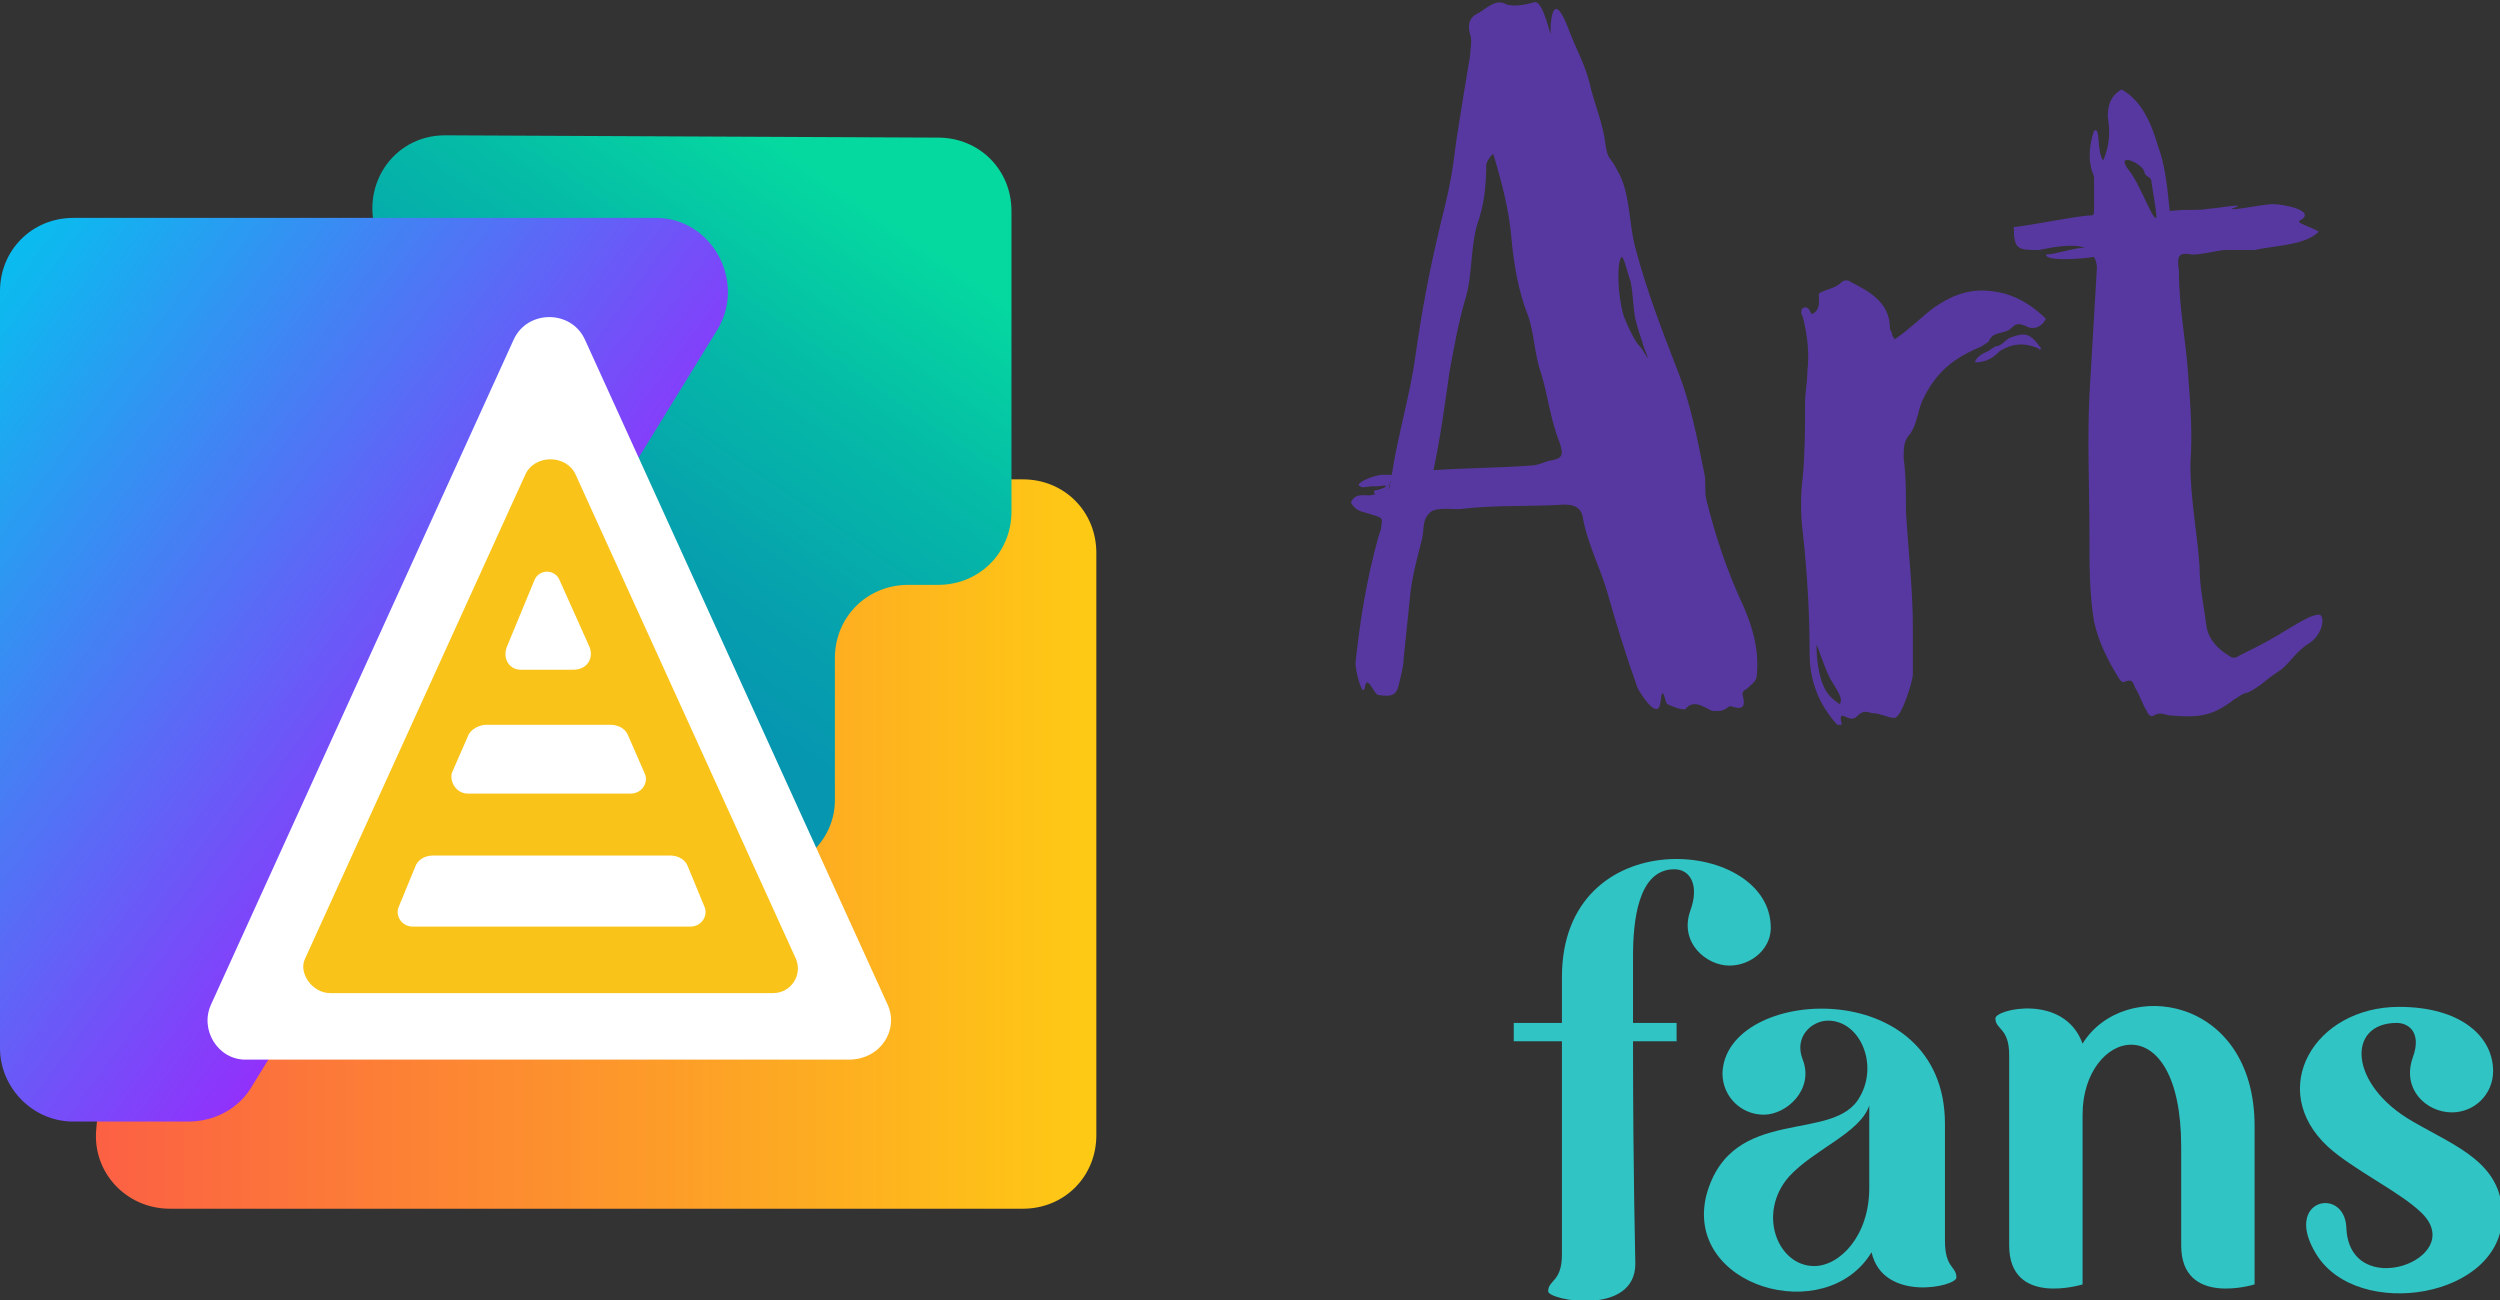 <?xml version="1.0" encoding="utf-8"?>
<!-- Generator: Adobe Illustrator 24.0.1, SVG Export Plug-In . SVG Version: 6.00 Build 0)  -->
<svg version="1.1" id="Layer_1" xmlns="http://www.w3.org/2000/svg" xmlns:xlink="http://www.w3.org/1999/xlink" x="0px" y="0px"
	 viewBox="0 0 109 56.7" style="enable-background:new 0 0 109 56.7;" xml:space="preserve">
<rect x="0" y="0" width="109" height="56.7" fill="#333333" stroke="none"/>
<style type="text/css">
	.st0{fill:#5738A0;}
	.st1{fill:#30C4C4;}
	.st2{fill:url(#SVGID_1_);}
	.st3{fill:url(#SVGID_2_);}
	.st4{fill:url(#SVGID_3_);}
	.st5{fill:#FFFFFF;}
	.st6{fill:#F9C319;}
</style>
<g>
	<path class="st0" d="M66.9,0.1c0.3-0.1,0.6,1,0.7,1.4c0-1,0.2-1.8,0.8-0.2c0.3,0.8,0.7,1.5,0.9,2.3c0.2,0.9,0.6,1.8,0.7,2.7
		c0.1,0.7,0.2,0.5,0.5,1.1c0.6,1,0.5,2.3,0.8,3.4c0.5,1.9,1.2,3.7,1.9,5.5c0.5,1.3,0.8,2.8,1.1,4.3c0.1,0.4,0,0.8,0.1,1.2
		c0.4,1.6,0.9,3.1,1.6,4.6c0.4,0.9,0.7,1.9,0.6,3c0,0.3-0.2,0.4-0.4,0.6c-0.1,0.1-0.3,0.1-0.2,0.4c0.2,0.8-0.6,0.3-0.6,0.4
		c-0.3,0.2-0.3,0.2-0.7,0.2c-0.2,0-0.8-0.6-1.2-0.1c-0.1,0.1-0.6-0.1-0.8-0.2c-0.1,0-0.2-1-0.3-0.1c-0.1,0.9-0.9-0.4-1-0.6
		c-0.5-1.4-0.9-2.7-1.3-4.1c-0.3-1.1-0.9-2.2-1.1-3.4c-0.1-0.4-0.4-0.5-0.8-0.5c-1.6,0.1-2.9,0-4.6,0.2c-0.4,0-1.1-0.1-1.3,0.2
		c-0.3,0.3-0.2,0.7-0.3,1.1c-0.2,0.8-0.4,1.5-0.5,2.3l-0.3,2.9c0,0.3-0.1,0.7-0.2,1.1c-0.1,0.5-0.3,0.6-0.9,0.5
		c-0.2,0-0.5-1-0.6-0.3c-0.1,0.4-0.4-0.7-0.4-1.1c0.2-1.9,0.5-3.7,1-5.5l0.1-0.3c0.1-0.6,0.1-0.5-0.5-0.7c-0.3-0.1-0.6-0.1-0.8-0.5
		c0.2-0.4,0.5-0.3,0.8-0.3c1-0.2,0.8,0,1-1c0.2-1.4,0.8-3.5,1-5c0.3-2.1,0.6-3.7,1.1-5.8c0.4-1.6,0.5-2.1,0.7-3.7
		c0.2-1.3,0.4-2.5,0.6-3.7c0-0.3,0.1-0.6,0-0.9c-0.1-0.3-0.1-0.7,0.3-0.9s0.8-0.7,1.3-0.4C66.1,0.3,66.5,0.2,66.9,0.1z M64.8,7.2
		c0,0.9-0.1,1.8-0.4,2.6c-0.3,1.1-0.2,2.2-0.5,3.2c-0.3,1-0.5,2.1-0.7,3.2c-0.2,1.4-0.4,2.9-0.7,4.3c1.4-0.1,2.9-0.1,4.2-0.2
		c0.3,0,0.5-0.1,0.8-0.2c0.6-0.1,0.7-0.2,0.5-0.8c-0.4-1-0.5-2-0.8-3c-0.3-0.8-0.3-1.8-0.6-2.6c-0.4-1-0.6-2.2-0.7-3.3
		c-0.1-1.2-0.4-2.4-0.8-3.7C64.9,6.9,64.8,7.1,64.8,7.2z M71.8,15.6c0.1,0-0.1-0.3-0.2-0.7c-0.1-0.3-0.2-0.6-0.3-1
		c-0.1-0.5-0.1-1.1-0.2-1.6c-0.2-0.6-0.3-1.1-0.4-1.1c-0.2,0.2-0.2,1.6,0.1,2.6c0.2,0.5,0.4,0.9,0.6,1.2c0.1,0.1,0.2,0.2,0.3,0.4
		C71.8,15.5,71.8,15.6,71.8,15.6z"/>
	<path class="st0" d="M89,15.2c0,0-0.1,0.1-0.1,0c-0.7-0.3-1.2-0.2-1.7,0.1c-0.3,0.3-0.6,0.5-1.1,0.5c0.1-0.3,0.4-0.4,0.6-0.5
		l0.3-0.2c0.3,0,0.4-0.3,0.7-0.4C88.3,14.5,88.5,14.5,89,15.2z"/>
	<path class="st0" d="M60.3,20.7c0.1,0,0.3,0,0.5,0c0.4-0.2,0.9-0.2,1.3-0.1c-0.4,0.3-0.7,0.1-1,0.2l-0.4,0.1
		c-0.1,0-0.2,0.6-0.2,0.7c-0.1,0.1-0.6,0.1-0.6-0.2c0.5-0.1,0.8-0.3,0.2-0.2c-0.1,0-0.1,0-0.2,0c-0.3,0-0.5,0.1-0.6,0
		C59,21.1,59.9,20.7,60.3,20.7z"/>
	<path class="st0" d="M94.1,6.4c0.3,0.8,0.4,1.8,0.5,2.8c0.9-0.1,1.2,0,1.7-0.1c0.3,0,1.9-0.3,1,0c0,0.1,1.4-0.2,1.8-0.2
		c0.5,0,1.9,0.3,1.2,0.7c-0.3,0.1,0.5,0.3,0.8,0.5c-0.6,0.6-1.9,0.6-2.8,0.8c-0.3,0-0.8,0-1.3,0c-0.2,0-1,0.2-1.4,0.2
		c-0.6-0.1-0.7,0-0.6,0.7c0,1.6,0.3,3,0.4,4.5c0.1,1.3,0.2,2.6,0.1,3.9c0,1.6,0.3,3,0.4,4.5c0,0.9,0.2,1.8,0.3,2.6
		c0.1,0.6,0.5,1,1,1.3c0.1,0.1,0.3,0.1,0.4,0l0.8-0.4c1.2-0.6,2.2-1.4,2.7-1.4c0.3,0,0.2,0.9-0.5,1.3c-0.6,0.4-0.8,0.9-1.3,1.2
		c-0.6,0.4-0.7,0.6-1.3,0.9c-0.2,0-0.4,0.2-0.6,0.3c-0.9,0.7-1.5,0.8-2.7,0.7c-0.3,0-0.5-0.2-0.8,0c-0.1,0.1-0.3-0.1-0.3-0.2
		c-0.2-0.3-0.3-0.7-0.5-1c-0.1-0.2-0.1-0.4-0.4-0.3c-0.2,0.1-0.2,0-0.3-0.1c-0.5-0.8-0.9-1.6-1.1-2.5c-0.2-1.2-0.2-2.4-0.2-3.7
		c0-2.1-0.1-4.2,0-6.2c0.1-1.7,0.2-3.4,0.3-5.1c0-0.3,0.1-0.5-0.1-0.9c-0.6,0.1-2.1,0.2-2.1-0.1c0.4,0,1.2-0.3,1.7-0.3
		c-0.6-0.2-1.5,0-2,0.1c-0.9,0-1.1,0-1.1-1c0.9-0.1,2.3-0.4,3.2-0.5c0.3,0,0.3,0,0.3-0.3c0-0.5,0-0.9,0-1.4C91,7,91.1,6.3,91.3,5.7
		c0.3-0.2,0.1,0.9,0.4,1.3c0.3-0.7,0.3-1.3,0.2-1.9c0-0.5,0.1-0.9,0.6-1.2C93.4,4.4,93.8,5.4,94.1,6.4z M93.8,7.9
		c0-0.2-0.3-0.2-0.3-0.4c-0.1-0.4-1.3-0.9-0.7-0.1c0.5,0.6,1,2.1,1.2,2.1C94.1,9.6,93.8,8,93.8,7.9z"/>
	<g>
		<path class="st1" d="M75.4,42.1c-1,0-2.2-1-1.7-2.4c0.4-1.1,0-1.8-0.7-1.8c-1.6,0-1.8,2.3-1.8,3.8v2.9h1.9v0.8h-1.9
			c0,6,0.1,9.2,0.1,9.7c0,2.3-3.8,1.6-3.8,1.2c0-0.5,0.6-0.4,0.6-1.6v-9.3h-2.1v-0.8h2.1v-2c0-6.8,8.9-6.1,9.1-2.3
			C77.3,41.3,76.4,42.1,75.4,42.1z"/>
		<path class="st1" d="M85.3,55.7c0,0.4-3.2,1.1-3.7-1.1c-2,3.3-8.2,1.5-7.2-2.5c1.1-4,5.6-2.2,6.7-4.3c0.8-1.4,0-3.3-1.4-3.3
			c-0.7,0-1.5,0.7-1.1,1.7c0.5,1.3-0.7,2.4-1.7,2.4c-1,0-1.8-0.8-1.8-1.8c0.1-3.8,9.7-4.4,9.7,2.2v5.1
			C84.8,55.3,85.3,55.2,85.3,55.7z M81.5,48.6c0-0.1,0-0.3,0-0.4c-0.4,1.2-2.4,1.9-3.5,3.1c-1.4,1.6-0.5,3.9,1.1,3.9
			c1.1,0,2.4-1.3,2.4-3.4v-1c0-0.6,0-1.4,0-1.9V48.6z"/>
		<path class="st1" d="M98.3,56c0,0-3.2,1-3.2-1.7V50c0-6.3-4.3-5.1-4.3-1.4V56c0,0-3.2,1-3.2-1.7V46c0-1.2-0.6-1.1-0.6-1.6
			c0-0.4,3-1.1,3.8,1.1c1.8-2.9,7.5-2.1,7.5,3.6v3.1V56z"/>
		<path class="st1" d="M102.3,53.5c0.1,3.3,5.3,1.4,3.3-0.6c-0.9-0.9-3-1.9-4.1-2.9c-2.7-2.5-0.6-6.1,3.1-6.1c2.7,0,4.1,1.3,4.1,2.8
			c0,1-0.8,1.8-1.8,1.8c-1.1,0-2.2-1-1.7-2.4c0.4-1.1-0.2-1.5-0.7-1.5c-2.2,0-2.1,2.7,0.7,4.3c1.9,1.1,3.9,1.8,3.9,4.1
			c0,3.6-6.3,4.6-8.1,1.7C99.5,52.3,102.2,51.7,102.3,53.5z"/>
	</g>
	<g>
		<linearGradient id="SVGID_1_" gradientUnits="userSpaceOnUse" x1="4.129" y1="36.804" x2="47.711" y2="36.804">
			<stop  offset="0" style="stop-color:#FC6044"/>
			<stop  offset="1" style="stop-color:#FECA14"/>
		</linearGradient>
		<path class="st2" d="M6,25l0.4,1.2c0.1,0.4,0.2,0.8,0.1,1.3L4.9,41.2l-0.7,8c-0.2,1.9,1.3,3.5,3.2,3.5h37.2c1.8,0,3.2-1.4,3.2-3.2
			V24.1c0-1.8-1.4-3.2-3.2-3.2H7C4.9,20.9,5.4,23,6,25z"/>
	</g>
	<linearGradient id="SVGID_2_" gradientUnits="userSpaceOnUse" x1="23.716" y1="25.747" x2="36.078" y2="7.693">
		<stop  offset="3.480233e-07" style="stop-color:#0696B0"/>
		<stop  offset="0.234" style="stop-color:#06A0AE"/>
		<stop  offset="0.63" style="stop-color:#05BAA7"/>
		<stop  offset="1" style="stop-color:#05D9A0"/>
	</linearGradient>
	<path class="st3" d="M16.5,10.4l11.3,25.4c0.4,1,1.4,1.7,2.4,1.8l2.5,0.4c1.9,0.3,3.7-1.2,3.7-3.1v-6.2c0-1.8,1.4-3.2,3.2-3.2
		l1.3,0c1.8,0,3.2-1.4,3.2-3.2l0-13.1c0-1.8-1.4-3.2-3.2-3.2L19.4,5.9C17.1,5.9,15.6,8.2,16.5,10.4z"/>
	<linearGradient id="SVGID_3_" gradientUnits="userSpaceOnUse" x1="-2.425" y1="15.623" x2="28.199" y2="38.383">
		<stop  offset="3.435036e-07" style="stop-color:#0BBBEF"/>
		<stop  offset="1" style="stop-color:#B70AFF"/>
	</linearGradient>
	<path class="st4" d="M0,12.7v33c0,1.7,1.4,3.2,3.2,3.2l5,0c1.1,0,2.1-0.5,2.7-1.4l20.3-33c1.4-2.1-0.1-5-2.6-5H3.2
		C1.4,9.5,0,10.9,0,12.7z"/>
	<path class="st5" d="M38.7,43.8l-13.2-29c-0.6-1.3-2.5-1.3-3.1,0l-13.2,29c-0.5,1.1,0.3,2.4,1.5,2.4l26.3,0
		C38.4,46.2,39.2,44.9,38.7,43.8z"/>
	<path class="st6" d="M14.4,43.3h19.3c0.8,0,1.3-0.8,1-1.5l-9.6-21.1c-0.4-0.9-1.8-0.9-2.2,0l-9.6,21.1C13,42.4,13.6,43.3,14.4,43.3
		z"/>
	<g>
		<path class="st5" d="M20.4,34.6h7.1c0.5,0,0.8-0.5,0.6-0.9l-0.7-1.6c-0.1-0.3-0.4-0.5-0.8-0.5l-5.4,0c-0.3,0-0.7,0.2-0.8,0.5
			l-0.7,1.6C19.6,34.1,19.9,34.6,20.4,34.6z"/>
		<path class="st5" d="M18.1,37.8l-0.7,1.7c-0.2,0.4,0.1,0.9,0.6,0.9h12.1c0.5,0,0.8-0.5,0.6-0.9l-0.7-1.7c-0.1-0.3-0.4-0.5-0.8-0.5
			l-10.3,0C18.5,37.3,18.2,37.5,18.1,37.8z"/>
		<path class="st5" d="M25.7,28.2l-1.3-2.9c-0.2-0.5-0.9-0.5-1.1,0l-1.2,2.9c-0.2,0.5,0.1,1,0.6,1l2.3,0
			C25.6,29.2,25.9,28.7,25.7,28.2z"/>
	</g>
	<path class="st0" d="M87.4,12.8c-1.2-0.3-2.1-0.1-3.2,0.7c-0.5,0.4-1,0.9-1.6,1.3c0-0.1-0.1-0.1-0.1-0.2c0-0.1-0.1-0.2-0.1-0.3
		c0-1.1-0.9-1.6-1.7-2c-0.1-0.1-0.3-0.1-0.4,0c-0.3,0.3-0.7,0.3-1,0.5c0,0.3,0.1,0.7-0.3,0.9c-0.1-0.1-0.1-0.3-0.3-0.3
		c-0.2,0-0.2,0.3-0.1,0.4c0.2,0.8,0.3,1.6,0.2,2.4c0,0.5-0.1,0.9-0.1,1.4c0,1.1,0,2.1-0.1,3.2c-0.1,0.8-0.1,1.6,0,2.4
		c0.2,1.8,0.3,3.6,0.3,5.3c0,1.2,0.4,2.2,1.2,3.1h0.2c0-0.1-0.1-0.3,0-0.4c0.2,0,0.4,0.3,0.7,0c0.3-0.3,0.5-0.1,0.7-0.1
		c0.3,0,0.6,0.2,0.9,0.2c0.3,0,0.8-1.6,0.8-1.9c0-0.7,0-1.4,0-2.1c0-1.6-0.2-3.3-0.3-5c0-0.8,0-1.6-0.1-2.3c0-0.5,0-0.8,0.3-1.1
		c0.3-0.5,0.3-0.9,0.5-1.4c0.6-1.3,1.4-1.9,2.6-2.4l0.3-0.2c0.2-0.5,0.7-0.3,1-0.6c0.2-0.2,0.3-0.2,0.6-0.1c0.3,0.2,0.7,0.1,0.9-0.3
		C88.7,13.4,88.1,13,87.4,12.8z M80.2,30.7c-0.1-0.1-0.5-0.3-0.7-0.8c-0.3-0.7-0.3-1.6-0.3-1.8c0.1,0.2,0.3,0.9,0.6,1.5
		C80.1,30.1,80.4,30.5,80.2,30.7z"/>
</g>
</svg>
